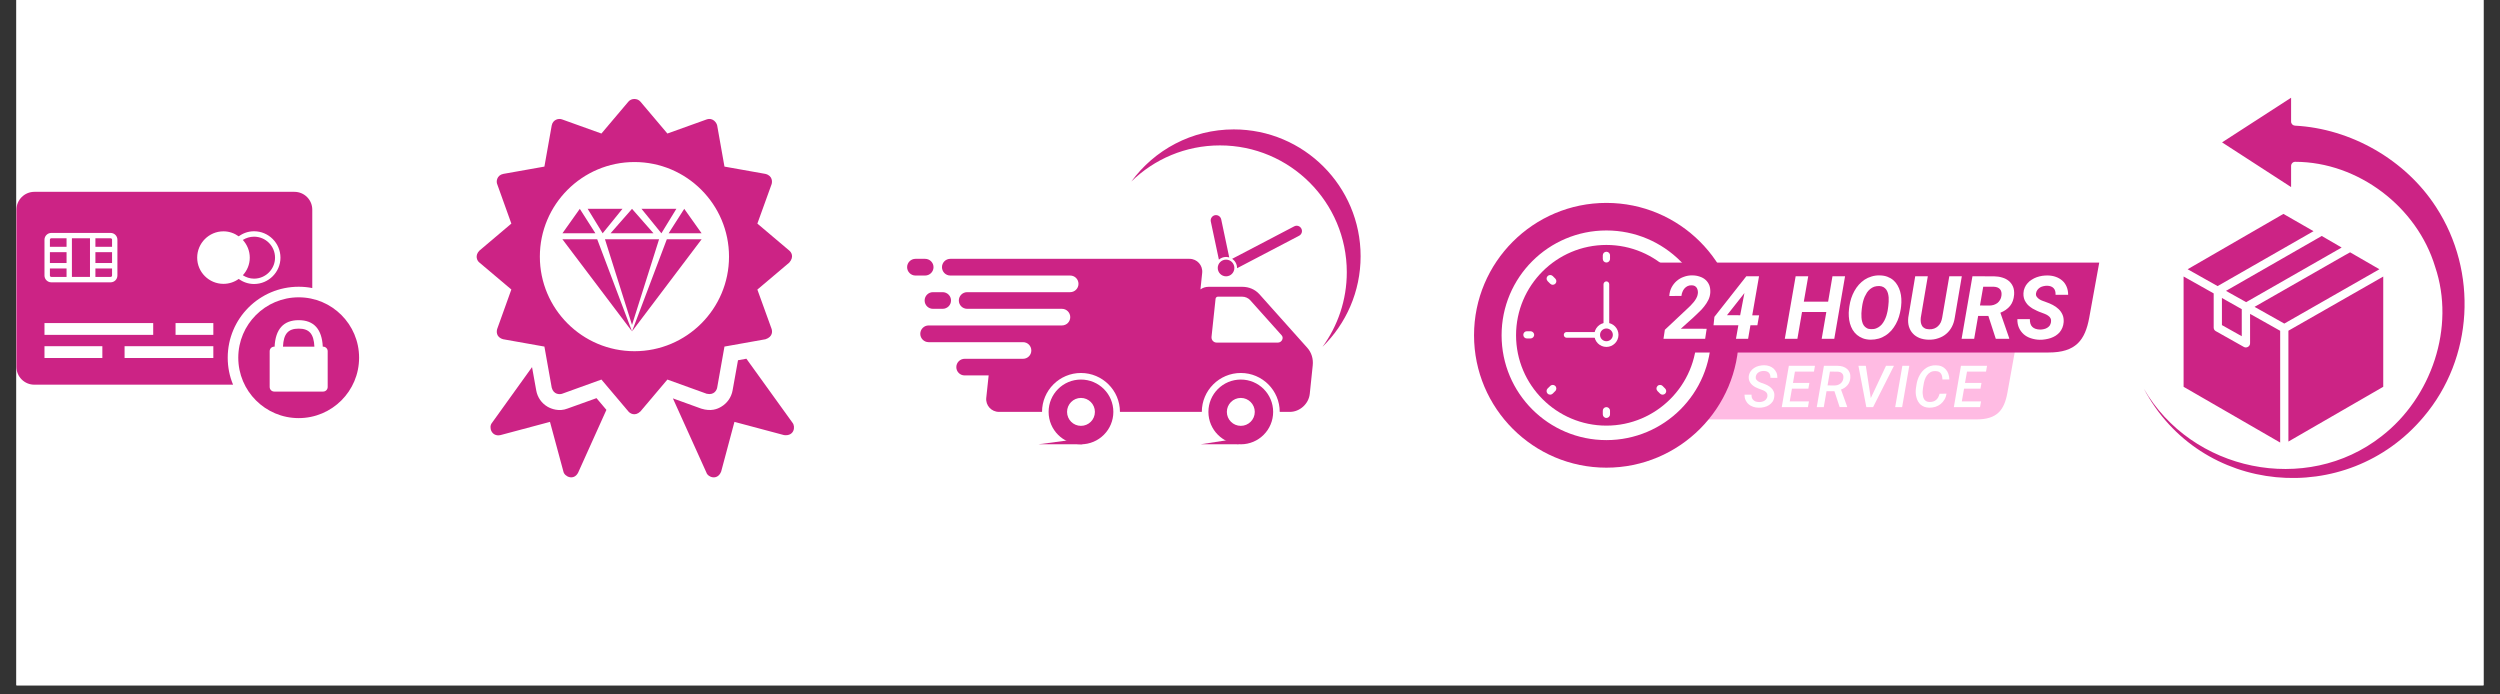 <svg version="1.2" preserveAspectRatio="xMidYMid meet" height="50" viewBox="0 0 135 37.5" zoomAndPan="magnify" width="180" xmlns:xlink="http://www.w3.org/1999/xlink" xmlns="http://www.w3.org/2000/svg"><rect x="0" y="0" width="135" height="37.5" fill="#333333" stroke="none"/><defs><clipPath id="024bad12cb"><path d="M 0.887 0 L 134.109 0 L 134.109 37.008 L 0.887 37.008 Z M 0.887 0"></path></clipPath><clipPath id="8bd1da221f"><path d="M 65.23 20.484 L 68.766 20.484 L 68.766 23.992 L 65.23 23.992 Z M 65.23 20.484"></path></clipPath><clipPath id="fc27966ca4"><path d="M 56.621 20.484 L 60.133 20.484 L 60.133 23.992 L 56.621 23.992 Z M 56.621 20.484"></path></clipPath><clipPath id="97d829a2d1"><path d="M 48.984 13 L 51 13 L 51 15 L 48.984 15 Z M 48.984 13"></path></clipPath><clipPath id="c96a219d53"><path d="M 61.082 6.988 L 73.473 6.988 L 73.473 18.754 L 61.082 18.754 Z M 61.082 6.988"></path></clipPath><clipPath id="8fafbf9940"><path d="M 56.051 23.664 L 58.473 23.664 L 58.473 23.992 L 56.051 23.992 Z M 56.051 23.664"></path></clipPath><clipPath id="700496efca"><path d="M 64.828 23.664 L 66.891 23.664 L 66.891 23.992 L 64.828 23.992 Z M 64.828 23.664"></path></clipPath><clipPath id="c82e51fb9b"><path d="M 0.887 10.359 L 17 10.359 L 17 21 L 0.887 21 Z M 0.887 10.359"></path></clipPath><clipPath id="1975469d89"><path d="M 12 16 L 19.391 16 L 19.391 22.941 L 12 22.941 Z M 12 16"></path></clipPath><clipPath id="15d96a761c"><path d="M 26 19 L 33 19 L 33 25.996 L 26 25.996 Z M 26 19"></path></clipPath><clipPath id="5796757c85"><path d="M 36 19 L 43 19 L 43 25.996 L 36 25.996 Z M 36 19"></path></clipPath><clipPath id="475c8aab3d"><path d="M 25.625 5.273 L 43 5.273 L 43 23 L 25.625 23 Z M 25.625 5.273"></path></clipPath><clipPath id="cb1125a15b"><path d="M 115.766 5.273 L 134 5.273 L 134 26 L 115.766 26 Z M 115.766 5.273"></path></clipPath><clipPath id="dc5dbf9f1a"><path d="M 78.785 10.145 L 114.312 10.145 L 114.312 26.426 L 78.785 26.426 Z M 78.785 10.145"></path></clipPath><clipPath id="c68cbf7c8f"><path d="M 79 10.145 L 94 10.145 L 94 26 L 79 26 Z M 79 10.145"></path></clipPath></defs><g id="0bd44552ed"><g clip-path="url(#024bad12cb)" clip-rule="nonzero"><path d="M 0.887 0 L 134.113 0 L 134.113 37.008 L 0.887 37.008 Z M 0.887 0" style="stroke:none;fill-rule:nonzero;fill:#ffffff;fill-opacity:1;"></path><path d="M 0.887 0 L 134.113 0 L 134.113 37.008 L 0.887 37.008 Z M 0.887 0" style="stroke:none;fill-rule:nonzero;fill:#ffffff;fill-opacity:1;"></path></g><path d="M 69.008 18.5 L 65.699 18.5 C 65.535 18.5 65.406 18.359 65.422 18.191 L 65.641 16.133 C 65.648 16.07 65.703 16.02 65.766 16.02 L 67.07 16.02 C 67.242 16.02 67.402 16.09 67.512 16.211 L 69.211 18.109 C 69.34 18.254 69.211 18.5 69.008 18.5 Z M 70.59 18.777 L 68.004 15.883 C 67.773 15.629 67.445 15.488 67.086 15.488 L 65.254 15.488 C 65.098 15.488 64.949 15.539 64.824 15.629 L 64.918 14.738 C 64.961 14.332 64.645 13.977 64.234 13.977 L 51.316 13.977 C 51.066 13.977 50.867 14.18 50.867 14.426 C 50.867 14.676 51.066 14.879 51.316 14.879 L 57.789 14.879 C 58.039 14.879 58.238 15.078 58.238 15.328 C 58.238 15.574 58.039 15.777 57.789 15.777 L 52.227 15.777 C 51.98 15.777 51.777 15.977 51.777 16.227 C 51.777 16.477 51.98 16.676 52.227 16.676 L 57.344 16.676 C 57.594 16.676 57.793 16.879 57.793 17.125 C 57.793 17.375 57.594 17.574 57.344 17.574 L 50.145 17.574 C 49.898 17.574 49.695 17.777 49.695 18.027 C 49.695 18.273 49.898 18.477 50.145 18.477 L 55.242 18.477 C 55.492 18.477 55.691 18.676 55.691 18.926 C 55.691 19.176 55.492 19.375 55.242 19.375 L 52.09 19.375 C 51.844 19.375 51.641 19.578 51.641 19.824 C 51.641 20.074 51.844 20.273 52.09 20.273 L 53.387 20.273 L 53.258 21.484 C 53.215 21.891 53.535 22.242 53.945 22.242 L 56.27 22.242 C 56.27 21.082 57.211 20.141 58.371 20.141 C 59.531 20.141 60.477 21.082 60.477 22.242 L 64.898 22.242 C 64.898 21.082 65.844 20.141 67.004 20.141 C 68.164 20.141 69.105 21.082 69.105 22.242 L 69.652 22.242 C 70.188 22.242 70.668 21.809 70.727 21.273 L 70.887 19.734 C 70.926 19.375 70.82 19.031 70.59 18.777" style="stroke:none;fill-rule:nonzero;fill:#cc2385;fill-opacity:1;"></path><g clip-path="url(#8bd1da221f)" clip-rule="nonzero"><path d="M 67.004 22.996 C 66.586 22.996 66.25 22.66 66.25 22.242 C 66.25 21.828 66.586 21.488 67.004 21.488 C 67.418 21.488 67.758 21.828 67.758 22.242 C 67.758 22.66 67.418 22.996 67.004 22.996 Z M 67.004 20.496 C 66.039 20.496 65.254 21.277 65.254 22.242 C 65.254 23.207 66.039 23.992 67.004 23.992 C 67.969 23.992 68.75 23.207 68.75 22.242 C 68.75 21.277 67.969 20.496 67.004 20.496" style="stroke:none;fill-rule:nonzero;fill:#cc2385;fill-opacity:1;"></path></g><g clip-path="url(#fc27966ca4)" clip-rule="nonzero"><path d="M 58.371 22.996 C 57.957 22.996 57.621 22.66 57.621 22.242 C 57.621 21.828 57.957 21.488 58.371 21.488 C 58.789 21.488 59.125 21.828 59.125 22.242 C 59.125 22.66 58.789 22.996 58.371 22.996 Z M 58.371 20.496 C 57.406 20.496 56.625 21.277 56.625 22.242 C 56.625 23.207 57.406 23.992 58.371 23.992 C 59.336 23.992 60.121 23.207 60.121 22.242 C 60.121 21.277 59.336 20.496 58.371 20.496" style="stroke:none;fill-rule:nonzero;fill:#cc2385;fill-opacity:1;"></path></g><g clip-path="url(#97d829a2d1)" clip-rule="nonzero"><path d="M 50.41 14.426 C 50.41 14.18 50.207 13.977 49.957 13.977 L 49.434 13.977 C 49.188 13.977 48.984 14.18 48.984 14.426 C 48.984 14.676 49.188 14.879 49.434 14.879 L 49.957 14.879 C 50.207 14.879 50.41 14.676 50.41 14.426" style="stroke:none;fill-rule:nonzero;fill:#cc2385;fill-opacity:1;"></path></g><path d="M 49.93 16.227 C 49.93 16.477 50.133 16.676 50.379 16.676 L 50.902 16.676 C 51.152 16.676 51.355 16.477 51.355 16.227 C 51.355 15.977 51.152 15.777 50.902 15.777 L 50.379 15.777 C 50.133 15.777 49.93 15.977 49.93 16.227" style="stroke:none;fill-rule:nonzero;fill:#cc2385;fill-opacity:1;"></path><g clip-path="url(#c96a219d53)" clip-rule="nonzero"><path d="M 66.625 6.988 C 64.352 6.988 62.336 8.098 61.09 9.805 C 62.324 8.594 64.016 7.852 65.879 7.852 C 69.66 7.852 72.727 10.918 72.727 14.699 C 72.727 16.207 72.238 17.602 71.414 18.73 C 72.684 17.488 73.473 15.754 73.473 13.836 C 73.473 10.055 70.406 6.988 66.625 6.988" style="stroke:none;fill-rule:nonzero;fill:#cc2385;fill-opacity:1;"></path></g><path d="M 66.656 14.469 C 66.656 14.719 66.457 14.922 66.207 14.922 C 65.961 14.922 65.758 14.719 65.758 14.469 C 65.758 14.223 65.961 14.02 66.207 14.02 C 66.457 14.02 66.656 14.223 66.656 14.469" style="stroke:none;fill-rule:nonzero;fill:#cc2385;fill-opacity:1;"></path><path d="M 70.273 12.344 C 70.199 12.203 70.027 12.148 69.887 12.223 L 66.535 13.977 C 66.695 14.082 66.801 14.266 66.801 14.469 C 66.801 14.473 66.801 14.48 66.801 14.484 L 70.152 12.73 C 70.293 12.656 70.348 12.484 70.273 12.344 Z M 65.605 11.621 C 65.449 11.656 65.352 11.809 65.383 11.961 L 65.82 14.02 C 65.926 13.93 66.059 13.875 66.207 13.875 C 66.27 13.875 66.324 13.887 66.379 13.902 L 65.945 11.844 C 65.91 11.688 65.758 11.59 65.605 11.621" style="stroke:none;fill-rule:nonzero;fill:#cc2385;fill-opacity:1;"></path><g clip-path="url(#8fafbf9940)" clip-rule="nonzero"><path d="M 58.449 23.676 L 58.449 23.992 L 56.066 23.992 Z M 58.449 23.676" style="stroke:none;fill-rule:nonzero;fill:#cc2385;fill-opacity:1;"></path></g><g clip-path="url(#700496efca)" clip-rule="nonzero"><path d="M 66.883 23.676 L 66.883 23.992 L 64.828 23.992 Z M 66.883 23.676" style="stroke:none;fill-rule:nonzero;fill:#cc2385;fill-opacity:1;"></path></g><path d="M 6.051 14.879 L 6.051 14.496 L 5.152 14.496 L 5.152 14.953 L 5.973 14.953 C 6.016 14.953 6.051 14.922 6.051 14.879 Z M 6.051 14.879" style="stroke:none;fill-rule:nonzero;fill:#cc2385;fill-opacity:1;"></path><path d="M 2.77 14.953 L 3.594 14.953 L 3.594 14.496 L 2.695 14.496 L 2.695 14.879 C 2.695 14.922 2.73 14.953 2.77 14.953 Z M 2.77 14.953" style="stroke:none;fill-rule:nonzero;fill:#cc2385;fill-opacity:1;"></path><path d="M 3.594 12.867 L 2.77 12.867 C 2.727 12.867 2.695 12.902 2.695 12.945 L 2.695 13.328 L 3.594 13.328 Z M 3.594 12.867" style="stroke:none;fill-rule:nonzero;fill:#cc2385;fill-opacity:1;"></path><path d="M 5.152 13.617 L 6.051 13.617 L 6.051 14.203 L 5.152 14.203 Z M 5.152 13.617" style="stroke:none;fill-rule:nonzero;fill:#cc2385;fill-opacity:1;"></path><path d="M 2.695 13.617 L 3.594 13.617 L 3.594 14.203 L 2.695 14.203 Z M 2.695 13.617" style="stroke:none;fill-rule:nonzero;fill:#cc2385;fill-opacity:1;"></path><path d="M 3.883 12.867 L 4.859 12.867 L 4.859 14.953 L 3.883 14.953 Z M 3.883 12.867" style="stroke:none;fill-rule:nonzero;fill:#cc2385;fill-opacity:1;"></path><path d="M 13.719 12.781 C 13.496 12.781 13.289 12.848 13.113 12.957 C 13.344 13.211 13.488 13.543 13.488 13.914 C 13.488 14.281 13.344 14.613 13.113 14.863 C 13.289 14.977 13.496 15.047 13.719 15.047 C 14.344 15.047 14.852 14.535 14.852 13.914 C 14.852 13.285 14.344 12.781 13.719 12.781 Z M 13.719 12.781" style="stroke:none;fill-rule:nonzero;fill:#cc2385;fill-opacity:1;"></path><g clip-path="url(#c82e51fb9b)" clip-rule="nonzero"><path d="M 15.898 10.359 L 1.855 10.359 C 1.324 10.359 0.887 10.793 0.887 11.328 L 0.887 19.809 C 0.887 20.34 1.32 20.777 1.859 20.773 L 12.586 20.773 C 12.398 20.324 12.297 19.832 12.297 19.316 C 12.297 17.199 14.012 15.484 16.129 15.484 C 16.383 15.484 16.625 15.508 16.863 15.555 L 16.863 11.328 C 16.867 10.793 16.434 10.359 15.898 10.359 Z M 2.402 12.945 C 2.402 12.742 2.57 12.578 2.77 12.578 L 5.973 12.578 C 6.176 12.578 6.34 12.742 6.34 12.945 L 6.34 14.879 C 6.34 15.082 6.176 15.246 5.973 15.246 L 2.77 15.246 C 2.57 15.246 2.402 15.082 2.402 14.879 Z M 2.402 17.445 L 8.273 17.445 L 8.273 18.082 L 2.402 18.082 Z M 5.527 19.332 L 2.402 19.332 L 2.402 18.695 L 5.527 18.695 Z M 11.52 19.332 L 6.727 19.332 L 6.727 18.695 L 11.52 18.695 Z M 11.52 18.082 L 9.48 18.082 L 9.48 17.445 L 11.52 17.445 Z M 13.719 15.336 C 13.41 15.336 13.125 15.234 12.891 15.062 C 12.656 15.23 12.375 15.328 12.066 15.328 C 11.285 15.328 10.648 14.695 10.648 13.914 C 10.648 13.129 11.285 12.492 12.066 12.492 C 12.375 12.492 12.656 12.594 12.891 12.762 C 13.125 12.59 13.41 12.488 13.719 12.488 C 14.504 12.488 15.145 13.129 15.145 13.914 C 15.145 14.695 14.504 15.336 13.719 15.336 Z M 13.719 15.336" style="stroke:none;fill-rule:nonzero;fill:#cc2385;fill-opacity:1;"></path></g><path d="M 6.051 12.945 C 6.051 12.902 6.016 12.867 5.973 12.867 L 5.152 12.867 L 5.152 13.328 L 6.051 13.328 Z M 6.051 12.945" style="stroke:none;fill-rule:nonzero;fill:#cc2385;fill-opacity:1;"></path><path d="M 16.129 17.746 C 15.559 17.746 15.312 18.027 15.281 18.719 L 16.977 18.719 C 16.945 18.027 16.699 17.746 16.129 17.746 Z M 16.129 17.746" style="stroke:none;fill-rule:nonzero;fill:#cc2385;fill-opacity:1;"></path><g clip-path="url(#1975469d89)" clip-rule="nonzero"><path d="M 16.129 16.055 C 14.328 16.055 12.867 17.516 12.867 19.316 C 12.867 21.117 14.328 22.578 16.129 22.578 C 17.93 22.578 19.391 21.117 19.391 19.316 C 19.391 17.516 17.93 16.055 16.129 16.055 Z M 17.695 20.898 C 17.695 21.035 17.586 21.145 17.449 21.145 L 14.809 21.145 C 14.672 21.145 14.562 21.035 14.562 20.898 L 14.562 18.965 C 14.562 18.828 14.672 18.719 14.809 18.719 L 14.828 18.719 C 14.875 17.773 15.309 17.289 16.129 17.289 C 16.949 17.289 17.383 17.773 17.43 18.719 L 17.449 18.719 C 17.582 18.719 17.695 18.828 17.695 18.965 Z M 17.695 20.898" style="stroke:none;fill-rule:nonzero;fill:#cc2385;fill-opacity:1;"></path></g><path d="M 30.371 12.922 L 34.129 17.895 L 36.008 12.922 L 37.887 12.922 L 34.129 17.895 L 32.25 12.922 L 30.371 12.922" style="stroke:none;fill-rule:nonzero;fill:#cc2385;fill-opacity:1;"></path><path d="M 32.668 12.922 L 34.129 17.547 L 35.59 12.922 Z M 32.668 12.922" style="stroke:none;fill-rule:nonzero;fill:#cc2385;fill-opacity:1;"></path><path d="M 36.105 12.598 L 36.949 11.277 L 37.887 12.598 Z M 36.105 12.598" style="stroke:none;fill-rule:nonzero;fill:#cc2385;fill-opacity:1;"></path><path d="M 32.152 12.598 L 31.309 11.277 L 30.371 12.598 Z M 32.152 12.598" style="stroke:none;fill-rule:nonzero;fill:#cc2385;fill-opacity:1;"></path><path d="M 33.613 11.277 L 32.543 12.598 L 31.734 11.277 Z M 33.613 11.277" style="stroke:none;fill-rule:nonzero;fill:#cc2385;fill-opacity:1;"></path><path d="M 35.289 12.598 L 34.129 11.277 L 32.969 12.598 Z M 35.289 12.598" style="stroke:none;fill-rule:nonzero;fill:#cc2385;fill-opacity:1;"></path><path d="M 34.641 11.277 L 35.715 12.598 L 36.523 11.277 Z M 34.641 11.277" style="stroke:none;fill-rule:nonzero;fill:#cc2385;fill-opacity:1;"></path><g clip-path="url(#15d96a761c)" clip-rule="nonzero"><path d="M 30.645 22.062 C 30.191 22.242 29.766 22.078 29.57 21.965 C 29.246 21.777 29.023 21.457 28.957 21.086 L 28.73 19.824 L 26.566 22.836 C 26.371 23.066 26.543 23.598 27.023 23.496 L 29.699 22.781 L 30.422 25.457 C 30.473 25.738 30.984 25.977 31.219 25.523 L 32.746 22.133 L 32.211 21.5 L 30.645 22.062" style="stroke:none;fill-rule:nonzero;fill:#cc2385;fill-opacity:1;"></path></g><g clip-path="url(#5796757c85)" clip-rule="nonzero"><path d="M 42.801 22.836 L 40.305 19.371 L 39.852 19.453 L 39.559 21.086 C 39.492 21.457 39.266 21.777 38.938 21.969 C 38.746 22.082 38.406 22.234 37.867 22.066 L 36.336 21.512 L 38.148 25.523 C 38.223 25.773 38.75 25.969 38.945 25.457 L 39.66 22.781 L 42.34 23.496 C 42.883 23.562 42.965 23.051 42.801 22.836" style="stroke:none;fill-rule:nonzero;fill:#cc2385;fill-opacity:1;"></path></g><g clip-path="url(#475c8aab3d)" clip-rule="nonzero"><path d="M 34.262 18.965 C 31.441 18.965 29.152 16.676 29.152 13.859 C 29.152 11.039 31.445 8.75 34.262 8.75 C 37.078 8.75 39.367 11.039 39.367 13.859 C 39.367 16.676 37.078 18.965 34.262 18.965 Z M 38.727 20.934 L 39.121 18.715 L 41.336 18.32 C 41.746 18.184 41.707 17.875 41.664 17.754 L 40.898 15.637 L 42.621 14.18 C 42.902 13.859 42.719 13.609 42.621 13.531 L 40.898 12.074 L 41.664 9.953 C 41.707 9.836 41.73 9.492 41.336 9.391 L 39.121 8.996 L 38.727 6.773 C 38.703 6.652 38.516 6.332 38.16 6.449 L 36.039 7.211 L 34.582 5.488 C 34.422 5.297 34.094 5.297 33.934 5.488 L 32.477 7.211 L 30.355 6.449 C 30.168 6.375 29.855 6.457 29.793 6.773 L 29.398 8.996 L 27.176 9.391 C 26.828 9.461 26.781 9.805 26.852 9.953 L 27.613 12.074 L 25.891 13.531 C 25.625 13.797 25.762 14.086 25.891 14.18 L 27.613 15.633 L 26.852 17.754 C 26.809 17.875 26.77 18.211 27.176 18.32 L 29.398 18.715 L 29.793 20.934 C 29.895 21.32 30.238 21.305 30.355 21.262 L 32.477 20.496 L 33.934 22.219 C 34.012 22.316 34.285 22.504 34.582 22.219 L 36.039 20.496 L 38.16 21.262 C 38.57 21.355 38.703 21.059 38.727 20.934" style="stroke:none;fill-rule:nonzero;fill:#cc2385;fill-opacity:1;"></path></g><g clip-path="url(#cb1125a15b)" clip-rule="nonzero"><path d="M 119.984 16.09 L 121.055 16.695 L 121.055 18.156 L 119.984 17.555 Z M 123.129 17.863 L 121.504 16.949 L 121.504 18.539 C 121.508 18.703 121.312 18.82 121.168 18.734 C 121.168 18.734 119.648 17.879 119.648 17.879 C 119.578 17.84 119.539 17.766 119.539 17.688 L 119.539 15.844 L 117.914 14.93 L 117.914 20.887 L 123.129 23.898 Z M 128.695 20.887 L 128.695 14.934 L 123.574 17.859 L 123.574 23.844 Z M 126.625 13.781 L 121.746 16.57 L 123.352 17.473 L 128.488 14.539 L 126.906 13.625 Z M 125.375 12.742 L 120.203 15.707 L 121.293 16.316 L 126.449 13.367 C 126.355 13.309 125.496 12.812 125.375 12.742 Z M 118.133 14.539 C 118.535 14.762 119.348 15.223 119.75 15.449 L 124.93 12.484 L 123.305 11.551 Z M 131.551 11.188 C 129.91 8.637 126.949 6.941 123.926 6.785 C 123.809 6.777 123.719 6.684 123.719 6.566 L 123.719 5.277 L 119.992 7.688 L 123.719 10.102 L 123.719 8.961 C 123.719 8.836 123.824 8.73 123.949 8.738 C 127.336 8.746 130.516 11.164 131.496 14.402 C 132.605 17.676 131.297 21.477 128.602 23.559 C 124.527 26.754 118.332 25.449 115.766 20.988 C 118.809 26.746 126.715 27.469 130.875 22.512 C 133.566 19.34 133.816 14.672 131.551 11.188 Z M 131.551 11.188" style="stroke:none;fill-rule:nonzero;fill:#cc2385;fill-opacity:1;"></path></g><g clip-path="url(#dc5dbf9f1a)" clip-rule="nonzero"><path d="M 113.984 13.66 C 113.828 13.473 113.598 13.367 113.359 13.367 C 113.359 13.367 93.898 13.367 93.121 13.367 C 91.617 11.348 89.277 10.145 86.746 10.145 C 82.355 10.145 78.785 13.715 78.785 18.105 C 78.785 22.496 82.355 26.066 86.746 26.066 C 88.988 26.066 91.078 25.105 92.586 23.465 C 93.203 23.465 106.73 23.465 106.73 23.465 C 108.129 23.465 108.938 22.777 109.195 21.363 C 109.195 21.363 109.352 20.492 109.469 19.848 C 110.008 19.848 110.625 19.848 110.625 19.848 C 112.891 19.848 113.422 18.391 113.621 17.293 L 114.16 14.324 C 114.168 14.277 114.172 14.227 114.172 14.18 C 114.172 13.992 114.105 13.805 113.984 13.66 Z M 113.984 13.66" style="stroke:none;fill-rule:nonzero;fill:#ffffff;fill-opacity:1;"></path></g><path d="M 93.371 18.965 L 91.656 22.648 L 106.73 22.648 C 107.848 22.648 108.227 22.145 108.398 21.219 L 108.805 18.965 C 108.805 18.965 96.047 18.965 93.371 18.965 Z M 93.371 18.965" style="stroke:none;fill-rule:nonzero;fill:#ffbbe3;fill-opacity:1;"></path><g clip-path="url(#c68cbf7c8f)" clip-rule="nonzero"><path d="M 93.895 18.105 C 93.895 22.051 90.691 25.254 86.746 25.254 C 82.801 25.254 79.598 22.051 79.598 18.105 C 79.598 14.156 82.801 10.957 86.746 10.957 C 90.691 10.957 93.895 14.156 93.895 18.105 Z M 93.895 18.105" style="stroke:none;fill-rule:nonzero;fill:#cc2385;fill-opacity:1;"></path></g><path d="M 86.746 13.227 C 89.434 13.227 91.625 15.414 91.625 18.105 C 91.625 20.793 89.434 22.984 86.746 22.984 C 84.055 22.984 81.867 20.793 81.867 18.105 C 81.867 15.414 84.055 13.227 86.746 13.227 M 86.746 12.445 C 83.617 12.445 81.086 14.98 81.086 18.105 C 81.086 21.234 83.617 23.766 86.746 23.766 C 89.871 23.766 92.402 21.234 92.402 18.105 C 92.406 14.98 89.871 12.445 86.746 12.445 Z M 86.746 12.445" style="stroke:none;fill-rule:nonzero;fill:#ffffff;fill-opacity:1;"></path><path d="M 86.746 13.594 C 86.637 13.594 86.551 13.68 86.551 13.789 L 86.551 13.98 C 86.551 14.09 86.637 14.176 86.746 14.176 C 86.852 14.176 86.941 14.09 86.941 13.98 L 86.941 13.789 C 86.941 13.68 86.852 13.594 86.746 13.594 Z M 86.746 13.594" style="stroke:none;fill-rule:nonzero;fill:#ffffff;fill-opacity:1;"></path><path d="M 86.746 21.984 C 86.637 21.984 86.551 22.07 86.551 22.18 L 86.551 22.375 C 86.551 22.48 86.637 22.57 86.746 22.57 C 86.852 22.57 86.941 22.484 86.941 22.375 L 86.941 22.18 C 86.941 22.07 86.852 21.984 86.746 21.984 Z M 86.746 21.984" style="stroke:none;fill-rule:nonzero;fill:#ffffff;fill-opacity:1;"></path><path d="M 91.039 17.887 L 90.844 17.887 C 90.738 17.887 90.648 17.973 90.648 18.082 C 90.648 18.191 90.738 18.277 90.844 18.277 L 91.039 18.277 C 91.148 18.277 91.234 18.191 91.234 18.082 C 91.234 17.973 91.148 17.887 91.039 17.887 Z M 91.039 17.887" style="stroke:none;fill-rule:nonzero;fill:#ffffff;fill-opacity:1;"></path><path d="M 82.648 17.887 L 82.449 17.887 C 82.344 17.887 82.258 17.973 82.258 18.082 C 82.258 18.191 82.344 18.277 82.449 18.277 L 82.648 18.277 C 82.754 18.277 82.844 18.191 82.844 18.082 C 82.844 17.973 82.754 17.887 82.648 17.887 Z M 82.648 17.887" style="stroke:none;fill-rule:nonzero;fill:#ffffff;fill-opacity:1;"></path><path d="M 83.711 20.844 L 83.57 20.98 C 83.496 21.055 83.496 21.18 83.57 21.254 C 83.609 21.293 83.66 21.312 83.711 21.312 C 83.758 21.312 83.809 21.293 83.848 21.254 L 83.984 21.117 C 84.062 21.043 84.062 20.918 83.984 20.84 C 83.91 20.766 83.785 20.766 83.711 20.844 Z M 83.711 20.844" style="stroke:none;fill-rule:nonzero;fill:#ffffff;fill-opacity:1;"></path><path d="M 89.781 20.844 C 89.707 20.766 89.582 20.766 89.504 20.844 C 89.43 20.918 89.43 21.043 89.504 21.117 L 89.645 21.258 C 89.68 21.293 89.73 21.312 89.781 21.312 C 89.832 21.312 89.879 21.293 89.918 21.258 C 89.996 21.18 89.996 21.059 89.918 20.98 Z M 89.781 20.844" style="stroke:none;fill-rule:nonzero;fill:#ffffff;fill-opacity:1;"></path><path d="M 83.848 14.906 C 83.773 14.832 83.648 14.832 83.574 14.906 C 83.496 14.984 83.496 15.105 83.574 15.184 L 83.711 15.32 C 83.75 15.359 83.801 15.379 83.848 15.379 C 83.898 15.379 83.949 15.359 83.988 15.32 C 84.062 15.246 84.062 15.121 83.988 15.047 Z M 83.848 14.906" style="stroke:none;fill-rule:nonzero;fill:#ffffff;fill-opacity:1;"></path><path d="M 84.598 17.93 C 84.512 17.93 84.445 17.996 84.445 18.082 C 84.445 18.168 84.512 18.238 84.598 18.238 L 86.16 18.238 C 86.246 18.238 86.312 18.168 86.312 18.082 C 86.312 17.996 86.246 17.93 86.16 17.93 Z M 84.598 17.93" style="stroke:none;fill-rule:nonzero;fill:#ffffff;fill-opacity:1;"></path><path d="M 86.59 15.352 L 86.59 17.496 C 86.59 17.582 86.66 17.648 86.746 17.648 C 86.832 17.648 86.898 17.582 86.898 17.496 L 86.898 15.352 C 86.898 15.266 86.832 15.195 86.746 15.195 C 86.66 15.195 86.59 15.266 86.59 15.352 Z M 86.59 15.352" style="stroke:none;fill-rule:nonzero;fill:#ffffff;fill-opacity:1;"></path><path d="M 86.094 18.082 C 86.094 18.441 86.387 18.734 86.746 18.734 C 87.105 18.734 87.398 18.441 87.398 18.082 C 87.398 17.723 87.105 17.43 86.746 17.43 C 86.387 17.426 86.094 17.723 86.094 18.082 Z M 86.402 18.082 C 86.402 17.891 86.559 17.738 86.746 17.738 C 86.938 17.738 87.094 17.895 87.094 18.082 C 87.094 18.273 86.938 18.426 86.746 18.426 C 86.555 18.426 86.402 18.273 86.402 18.082 Z M 86.402 18.082" style="stroke:none;fill-rule:nonzero;fill:#ffffff;fill-opacity:1;"></path><path d="M 89.309 14.18 L 89.309 19.035 L 110.625 19.035 C 112.098 19.035 112.598 18.367 112.82 17.148 L 113.359 14.18 C 113.359 14.18 92.836 14.18 89.309 14.18 Z M 89.309 14.18" style="stroke:none;fill-rule:nonzero;fill:#cc2385;fill-opacity:1;"></path><path d="M 92.078 18.297 L 89.828 18.297 L 89.902 17.809 L 91.117 16.668 C 91.168 16.617 91.227 16.562 91.289 16.504 C 91.348 16.441 91.406 16.379 91.461 16.312 C 91.516 16.246 91.562 16.176 91.602 16.102 C 91.645 16.027 91.668 15.953 91.68 15.875 C 91.691 15.812 91.691 15.754 91.68 15.699 C 91.672 15.645 91.652 15.598 91.629 15.551 C 91.602 15.508 91.566 15.473 91.52 15.445 C 91.473 15.422 91.418 15.406 91.352 15.406 C 91.27 15.402 91.195 15.418 91.129 15.449 C 91.062 15.484 91.008 15.523 90.961 15.578 C 90.914 15.633 90.879 15.691 90.852 15.762 C 90.824 15.832 90.805 15.902 90.797 15.98 L 90.141 15.984 C 90.152 15.816 90.191 15.668 90.262 15.527 C 90.332 15.391 90.426 15.273 90.535 15.176 C 90.648 15.078 90.777 15 90.926 14.949 C 91.07 14.895 91.227 14.867 91.387 14.871 C 91.535 14.871 91.664 14.895 91.789 14.938 C 91.91 14.977 92.016 15.035 92.105 15.117 C 92.191 15.195 92.258 15.293 92.305 15.41 C 92.348 15.527 92.363 15.664 92.355 15.812 C 92.344 15.949 92.309 16.082 92.25 16.199 C 92.188 16.32 92.117 16.438 92.027 16.547 C 91.945 16.652 91.852 16.758 91.746 16.852 C 91.645 16.949 91.551 17.043 91.457 17.129 L 90.766 17.75 L 92.16 17.754 Z M 92.078 18.297" style="stroke:none;fill-rule:nonzero;fill:#ffffff;fill-opacity:1;"></path><path d="M 94.621 17.027 L 94.992 17.027 L 94.898 17.566 L 94.523 17.566 L 94.398 18.297 L 93.742 18.297 L 93.871 17.566 L 92.531 17.566 L 92.578 17.109 L 94.301 14.918 L 94.988 14.918 Z M 93.258 17.02 L 93.969 17.023 L 94.199 15.82 L 94.137 15.906 Z M 93.258 17.02" style="stroke:none;fill-rule:nonzero;fill:#ffffff;fill-opacity:1;"></path><path d="M 99.051 18.297 L 98.371 18.297 L 98.621 16.848 L 97.309 16.848 L 97.059 18.297 L 96.379 18.297 L 96.965 14.918 L 97.645 14.918 L 97.406 16.289 L 98.719 16.289 L 98.953 14.918 L 99.633 14.918 Z M 99.051 18.297" style="stroke:none;fill-rule:nonzero;fill:#ffffff;fill-opacity:1;"></path><path d="M 102.641 16.684 C 102.617 16.824 102.586 16.969 102.543 17.105 C 102.5 17.246 102.441 17.379 102.375 17.5 C 102.305 17.625 102.227 17.738 102.137 17.844 C 102.043 17.945 101.941 18.039 101.824 18.113 C 101.711 18.188 101.586 18.246 101.449 18.285 C 101.312 18.324 101.164 18.344 101.008 18.344 C 100.855 18.34 100.715 18.316 100.594 18.27 C 100.473 18.223 100.367 18.16 100.277 18.086 C 100.184 18.008 100.105 17.914 100.043 17.812 C 99.98 17.707 99.934 17.59 99.898 17.469 C 99.863 17.348 99.844 17.219 99.836 17.086 C 99.828 16.953 99.828 16.82 99.848 16.684 L 99.867 16.535 C 99.887 16.391 99.922 16.25 99.965 16.109 C 100.012 15.973 100.066 15.84 100.137 15.715 C 100.203 15.594 100.285 15.477 100.379 15.371 C 100.469 15.27 100.574 15.18 100.688 15.102 C 100.805 15.027 100.93 14.969 101.066 14.93 C 101.203 14.887 101.352 14.867 101.508 14.871 C 101.664 14.875 101.801 14.898 101.922 14.945 C 102.043 14.992 102.148 15.051 102.238 15.129 C 102.328 15.207 102.406 15.301 102.465 15.406 C 102.527 15.508 102.574 15.625 102.609 15.746 C 102.645 15.867 102.664 15.996 102.672 16.129 C 102.68 16.266 102.676 16.398 102.66 16.535 Z M 101.969 16.516 C 101.977 16.445 101.984 16.371 101.988 16.293 C 101.992 16.215 101.992 16.137 101.988 16.059 C 101.98 15.98 101.969 15.906 101.949 15.836 C 101.93 15.766 101.898 15.699 101.859 15.641 C 101.82 15.586 101.766 15.539 101.707 15.504 C 101.645 15.469 101.566 15.449 101.477 15.445 C 101.375 15.445 101.285 15.457 101.203 15.484 C 101.125 15.516 101.051 15.555 100.988 15.609 C 100.922 15.66 100.867 15.727 100.816 15.797 C 100.77 15.871 100.73 15.949 100.691 16.027 C 100.656 16.109 100.629 16.195 100.605 16.285 C 100.582 16.371 100.566 16.457 100.555 16.539 L 100.535 16.688 C 100.527 16.758 100.52 16.832 100.516 16.914 C 100.512 16.992 100.516 17.07 100.52 17.148 C 100.523 17.23 100.539 17.305 100.559 17.379 C 100.578 17.453 100.605 17.52 100.645 17.574 C 100.684 17.633 100.738 17.68 100.801 17.715 C 100.863 17.754 100.941 17.773 101.035 17.773 C 101.137 17.777 101.227 17.766 101.309 17.734 C 101.387 17.703 101.461 17.664 101.523 17.609 C 101.59 17.555 101.645 17.492 101.691 17.418 C 101.742 17.344 101.781 17.266 101.816 17.18 C 101.852 17.098 101.879 17.012 101.898 16.926 C 101.922 16.84 101.938 16.754 101.949 16.668 Z M 101.969 16.516" style="stroke:none;fill-rule:nonzero;fill:#ffffff;fill-opacity:1;"></path><path d="M 105.938 14.918 L 105.559 17.145 C 105.531 17.332 105.48 17.5 105.398 17.652 C 105.32 17.801 105.215 17.93 105.094 18.031 C 104.969 18.137 104.824 18.215 104.664 18.266 C 104.504 18.324 104.328 18.348 104.141 18.344 C 103.961 18.34 103.801 18.309 103.656 18.254 C 103.516 18.195 103.391 18.117 103.297 18.012 C 103.199 17.91 103.129 17.785 103.082 17.637 C 103.039 17.492 103.027 17.328 103.047 17.145 L 103.422 14.918 L 104.102 14.918 L 103.723 17.148 C 103.715 17.234 103.711 17.316 103.723 17.395 C 103.734 17.469 103.754 17.535 103.789 17.59 C 103.82 17.648 103.871 17.695 103.934 17.727 C 103.996 17.762 104.074 17.777 104.172 17.781 C 104.273 17.785 104.363 17.773 104.445 17.742 C 104.527 17.711 104.594 17.668 104.652 17.613 C 104.715 17.555 104.762 17.488 104.801 17.41 C 104.836 17.328 104.863 17.242 104.879 17.145 L 105.262 14.918 Z M 105.938 14.918" style="stroke:none;fill-rule:nonzero;fill:#ffffff;fill-opacity:1;"></path><path d="M 107.371 17.059 L 106.82 17.059 L 106.605 18.297 L 105.926 18.297 L 106.512 14.918 L 107.688 14.922 C 107.84 14.926 107.988 14.945 108.121 14.988 C 108.258 15.027 108.379 15.09 108.477 15.172 C 108.574 15.254 108.648 15.355 108.703 15.48 C 108.754 15.602 108.773 15.75 108.762 15.918 C 108.742 16.16 108.672 16.359 108.543 16.52 C 108.414 16.676 108.238 16.801 108.02 16.887 L 108.496 18.258 L 108.496 18.297 L 107.773 18.297 Z M 106.918 16.496 L 107.426 16.5 C 107.508 16.5 107.586 16.488 107.66 16.465 C 107.734 16.441 107.797 16.406 107.855 16.367 C 107.914 16.32 107.961 16.266 108 16.199 C 108.039 16.137 108.066 16.062 108.078 15.973 C 108.098 15.824 108.074 15.707 108.004 15.621 C 107.934 15.539 107.824 15.492 107.672 15.484 L 107.094 15.484 Z M 106.918 16.496" style="stroke:none;fill-rule:nonzero;fill:#ffffff;fill-opacity:1;"></path><path d="M 110.754 17.395 C 110.766 17.312 110.758 17.246 110.73 17.191 C 110.699 17.133 110.66 17.086 110.605 17.051 C 110.555 17.012 110.492 16.98 110.426 16.953 C 110.359 16.93 110.297 16.902 110.234 16.879 C 110.152 16.852 110.074 16.82 109.992 16.781 C 109.914 16.746 109.836 16.707 109.762 16.664 C 109.688 16.617 109.621 16.566 109.559 16.516 C 109.496 16.461 109.441 16.398 109.398 16.328 C 109.352 16.262 109.316 16.188 109.293 16.105 C 109.27 16.023 109.262 15.934 109.266 15.836 C 109.27 15.727 109.293 15.625 109.336 15.531 C 109.375 15.441 109.426 15.359 109.492 15.289 C 109.555 15.215 109.629 15.152 109.715 15.102 C 109.797 15.047 109.891 15.004 109.984 14.969 C 110.078 14.938 110.176 14.91 110.277 14.895 C 110.379 14.879 110.477 14.875 110.578 14.875 C 110.738 14.879 110.883 14.902 111.02 14.953 C 111.152 15 111.27 15.07 111.367 15.156 C 111.469 15.246 111.543 15.355 111.598 15.484 C 111.652 15.613 111.68 15.758 111.68 15.918 L 111 15.918 C 111.008 15.766 110.973 15.645 110.895 15.562 C 110.816 15.477 110.699 15.434 110.543 15.43 C 110.477 15.43 110.414 15.438 110.348 15.453 C 110.281 15.465 110.219 15.492 110.164 15.523 C 110.109 15.559 110.059 15.602 110.023 15.652 C 109.984 15.703 109.957 15.766 109.945 15.836 C 109.934 15.91 109.945 15.973 109.984 16.023 C 110.02 16.074 110.062 16.121 110.121 16.156 C 110.176 16.195 110.238 16.223 110.305 16.246 C 110.371 16.27 110.434 16.293 110.484 16.312 C 110.613 16.355 110.734 16.406 110.852 16.469 C 110.973 16.531 111.074 16.605 111.164 16.691 C 111.254 16.777 111.324 16.875 111.375 16.992 C 111.426 17.105 111.445 17.238 111.438 17.391 C 111.43 17.504 111.406 17.605 111.367 17.699 C 111.328 17.789 111.281 17.871 111.219 17.945 C 111.156 18.016 111.086 18.074 111.004 18.129 C 110.922 18.18 110.836 18.219 110.742 18.254 C 110.648 18.285 110.551 18.309 110.449 18.324 C 110.348 18.344 110.246 18.348 110.145 18.348 C 109.977 18.344 109.816 18.316 109.668 18.266 C 109.52 18.219 109.395 18.148 109.285 18.055 C 109.176 17.957 109.09 17.844 109.027 17.707 C 108.965 17.57 108.934 17.414 108.938 17.234 L 109.613 17.234 C 109.609 17.422 109.652 17.562 109.746 17.652 C 109.84 17.746 109.984 17.793 110.172 17.797 C 110.234 17.797 110.301 17.789 110.367 17.773 C 110.434 17.758 110.492 17.738 110.547 17.703 C 110.602 17.672 110.645 17.629 110.684 17.582 C 110.719 17.527 110.742 17.465 110.754 17.395 Z M 110.754 17.395" style="stroke:none;fill-rule:nonzero;fill:#ffffff;fill-opacity:1;"></path><path d="M 95.441 21.398 C 95.445 21.34 95.441 21.289 95.422 21.25 C 95.398 21.207 95.371 21.172 95.332 21.145 C 95.293 21.117 95.25 21.094 95.203 21.074 C 95.152 21.055 95.105 21.035 95.059 21.02 C 95.004 21.004 94.953 20.98 94.902 20.957 C 94.848 20.938 94.797 20.91 94.75 20.883 C 94.703 20.855 94.66 20.824 94.617 20.785 C 94.578 20.75 94.543 20.711 94.516 20.668 C 94.488 20.625 94.465 20.578 94.449 20.523 C 94.434 20.473 94.43 20.414 94.43 20.352 C 94.438 20.246 94.469 20.152 94.52 20.074 C 94.574 19.992 94.637 19.926 94.715 19.875 C 94.797 19.82 94.883 19.781 94.98 19.758 C 95.078 19.734 95.176 19.723 95.273 19.723 C 95.371 19.723 95.465 19.742 95.555 19.773 C 95.641 19.805 95.715 19.852 95.781 19.91 C 95.84 19.969 95.891 20.039 95.93 20.121 C 95.965 20.203 95.98 20.297 95.977 20.406 L 95.602 20.402 C 95.609 20.285 95.578 20.195 95.52 20.129 C 95.461 20.066 95.371 20.035 95.254 20.031 C 95.199 20.031 95.148 20.035 95.102 20.047 C 95.051 20.059 95.004 20.078 94.965 20.105 C 94.922 20.129 94.891 20.164 94.863 20.203 C 94.836 20.246 94.82 20.297 94.809 20.352 C 94.809 20.387 94.809 20.418 94.816 20.449 C 94.828 20.477 94.844 20.504 94.863 20.523 C 94.883 20.547 94.902 20.566 94.93 20.586 C 94.957 20.602 94.988 20.617 95.016 20.633 C 95.047 20.648 95.074 20.66 95.105 20.672 C 95.137 20.684 95.164 20.691 95.191 20.699 C 95.273 20.73 95.355 20.762 95.434 20.801 C 95.512 20.84 95.578 20.887 95.637 20.941 C 95.699 20.996 95.746 21.062 95.777 21.137 C 95.809 21.211 95.824 21.297 95.812 21.395 C 95.805 21.504 95.777 21.598 95.727 21.68 C 95.672 21.758 95.609 21.82 95.527 21.875 C 95.449 21.926 95.363 21.961 95.266 21.984 C 95.168 22.008 95.07 22.02 94.973 22.016 C 94.867 22.016 94.77 22 94.676 21.969 C 94.578 21.934 94.496 21.891 94.426 21.828 C 94.355 21.77 94.301 21.695 94.262 21.609 C 94.223 21.523 94.203 21.422 94.203 21.312 L 94.582 21.312 C 94.582 21.379 94.586 21.434 94.602 21.484 C 94.621 21.535 94.648 21.574 94.684 21.605 C 94.719 21.641 94.762 21.664 94.812 21.684 C 94.863 21.699 94.922 21.707 94.988 21.711 C 95.035 21.711 95.09 21.707 95.137 21.695 C 95.188 21.684 95.234 21.668 95.277 21.641 C 95.316 21.617 95.352 21.586 95.379 21.547 C 95.414 21.504 95.434 21.457 95.441 21.398 Z M 95.441 21.398" style="stroke:none;fill-rule:nonzero;fill:#ffffff;fill-opacity:1;"></path><path d="M 97.652 20.988 L 96.766 20.988 L 96.645 21.676 L 97.684 21.676 L 97.629 21.984 L 96.215 21.984 L 96.598 19.754 L 98.008 19.754 L 97.953 20.066 L 96.926 20.066 L 96.82 20.68 L 97.707 20.68 Z M 97.652 20.988" style="stroke:none;fill-rule:nonzero;fill:#ffffff;fill-opacity:1;"></path><path d="M 99.059 21.125 L 98.633 21.125 L 98.484 21.984 L 98.105 21.984 L 98.492 19.754 L 99.23 19.754 C 99.336 19.754 99.43 19.77 99.516 19.797 C 99.605 19.828 99.68 19.867 99.742 19.922 C 99.805 19.977 99.852 20.043 99.883 20.125 C 99.914 20.207 99.926 20.305 99.918 20.414 C 99.91 20.492 99.895 20.562 99.867 20.625 C 99.84 20.691 99.809 20.75 99.762 20.801 C 99.719 20.852 99.668 20.898 99.609 20.938 C 99.551 20.977 99.488 21.008 99.414 21.035 L 99.746 21.957 L 99.742 21.98 L 99.34 21.98 Z M 98.688 20.812 L 99.055 20.816 C 99.113 20.816 99.172 20.809 99.227 20.793 C 99.281 20.777 99.332 20.75 99.375 20.719 C 99.418 20.688 99.453 20.648 99.484 20.598 C 99.512 20.551 99.531 20.496 99.539 20.434 C 99.555 20.316 99.535 20.23 99.477 20.168 C 99.422 20.105 99.336 20.074 99.223 20.07 L 98.816 20.066 Z M 98.688 20.812" style="stroke:none;fill-rule:nonzero;fill:#ffffff;fill-opacity:1;"></path><path d="M 101.023 21.496 L 101.844 19.754 L 102.273 19.754 L 101.148 21.984 L 100.781 21.984 L 100.355 19.754 L 100.754 19.754 Z M 101.023 21.496" style="stroke:none;fill-rule:nonzero;fill:#ffffff;fill-opacity:1;"></path><path d="M 102.715 21.984 L 102.34 21.984 L 102.727 19.754 L 103.102 19.754 Z M 102.715 21.984" style="stroke:none;fill-rule:nonzero;fill:#ffffff;fill-opacity:1;"></path><path d="M 105.113 21.258 C 105.094 21.375 105.059 21.484 105 21.578 C 104.945 21.672 104.875 21.754 104.793 21.82 C 104.711 21.883 104.617 21.934 104.512 21.969 C 104.406 22 104.293 22.016 104.172 22.016 C 104.078 22.012 103.992 21.996 103.914 21.969 C 103.836 21.938 103.773 21.898 103.715 21.852 C 103.66 21.801 103.609 21.742 103.574 21.676 C 103.535 21.609 103.508 21.539 103.488 21.461 C 103.465 21.383 103.453 21.301 103.449 21.219 C 103.445 21.133 103.449 21.047 103.461 20.961 L 103.488 20.785 C 103.5 20.691 103.523 20.602 103.551 20.512 C 103.578 20.426 103.617 20.34 103.66 20.262 C 103.703 20.18 103.754 20.109 103.812 20.043 C 103.871 19.977 103.938 19.922 104.012 19.871 C 104.082 19.824 104.164 19.785 104.254 19.762 C 104.34 19.734 104.434 19.723 104.535 19.727 C 104.652 19.727 104.754 19.746 104.848 19.785 C 104.938 19.824 105.008 19.879 105.07 19.945 C 105.133 20.012 105.18 20.094 105.211 20.184 C 105.246 20.277 105.262 20.383 105.266 20.492 L 104.891 20.492 C 104.887 20.43 104.883 20.367 104.871 20.312 C 104.859 20.258 104.836 20.211 104.809 20.172 C 104.781 20.129 104.742 20.098 104.695 20.074 C 104.648 20.055 104.586 20.039 104.516 20.039 C 104.414 20.035 104.324 20.055 104.246 20.098 C 104.172 20.141 104.105 20.199 104.055 20.27 C 104.004 20.344 103.961 20.422 103.934 20.512 C 103.906 20.602 103.883 20.691 103.871 20.781 L 103.84 20.965 C 103.836 21.012 103.832 21.066 103.824 21.121 C 103.82 21.176 103.82 21.23 103.828 21.285 C 103.832 21.34 103.84 21.391 103.852 21.441 C 103.867 21.492 103.891 21.535 103.914 21.574 C 103.945 21.613 103.98 21.645 104.023 21.668 C 104.07 21.691 104.125 21.707 104.191 21.707 C 104.266 21.711 104.336 21.699 104.395 21.68 C 104.453 21.66 104.508 21.633 104.551 21.594 C 104.598 21.555 104.633 21.508 104.664 21.453 C 104.695 21.395 104.719 21.332 104.738 21.262 Z M 105.113 21.258" style="stroke:none;fill-rule:nonzero;fill:#ffffff;fill-opacity:1;"></path><path d="M 106.945 20.988 L 106.059 20.988 L 105.938 21.676 L 106.977 21.676 L 106.922 21.984 L 105.508 21.984 L 105.891 19.754 L 107.301 19.754 L 107.246 20.066 L 106.219 20.066 L 106.109 20.68 L 107 20.68 Z M 106.945 20.988" style="stroke:none;fill-rule:nonzero;fill:#ffffff;fill-opacity:1;"></path></g></svg>